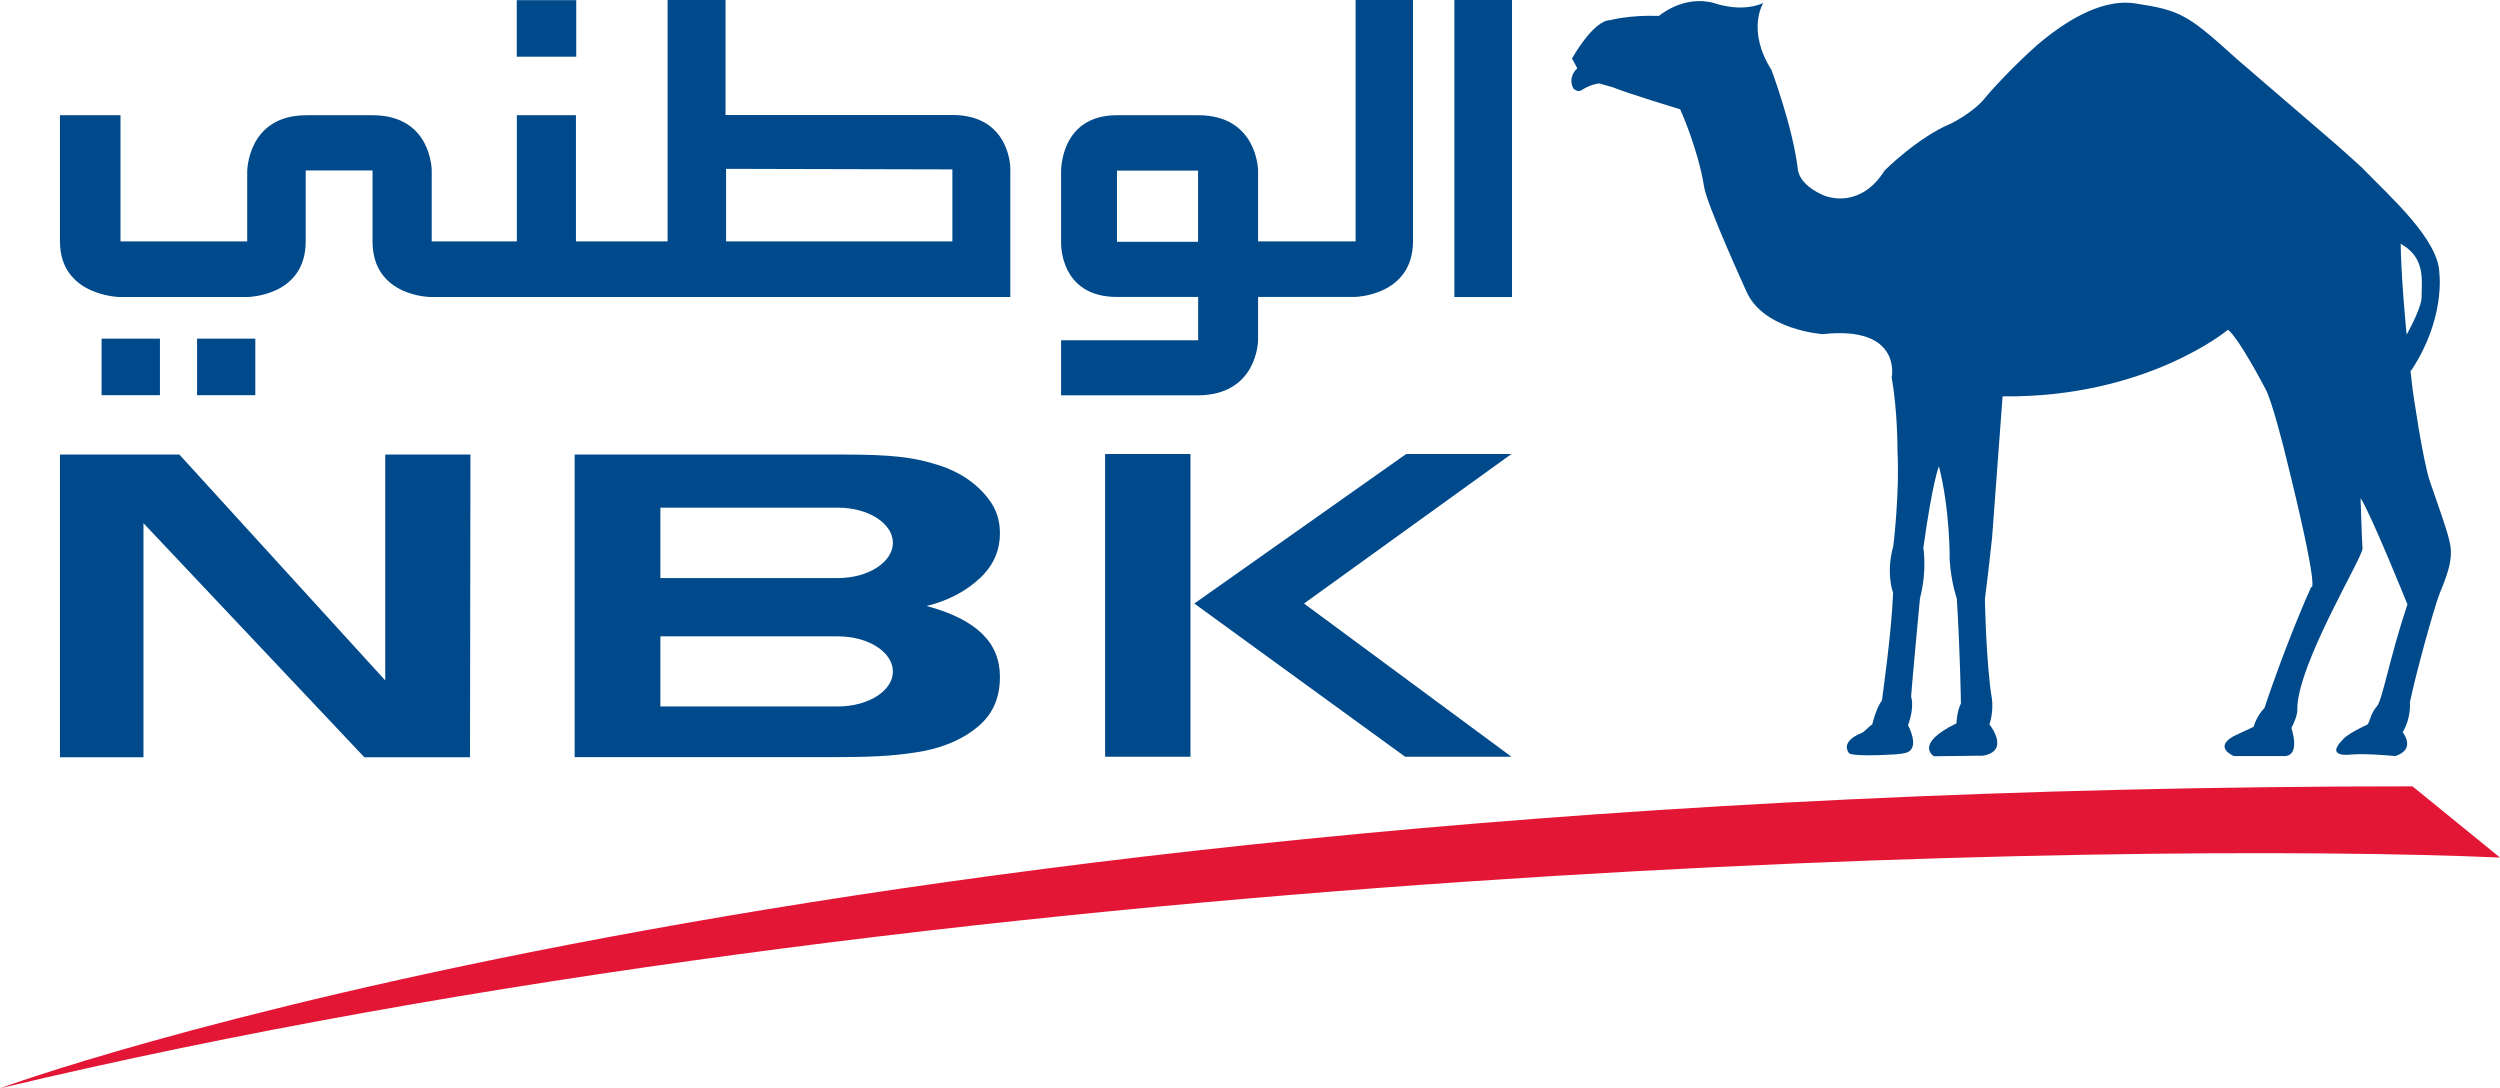 <svg xmlns="http://www.w3.org/2000/svg" xmlns:xlink="http://www.w3.org/1999/xlink" version="1.1" id="Layer_1" x="0px" y="0px" enable-background="new 0 0 512 512" xml:space="preserve" viewBox="32.33 158.63 447.34 194.74">
<g>
	<g>
		<path fill="#004A8C" d="M162.251,201.824h40.494v-12.883l-40.494-0.1V201.824z M213.115,211.779h-103.66    c0,0-10.466,0-10.466-9.955v-12.691H87.03v12.691c0,9.955-10.562,9.955-10.562,9.955H53.742c0,0-10.685-0.169-10.685-9.955    v-22.577h10.836v22.577h22.672v-12.499c0,0,0-10.077,10.603-10.077H98.99c10.589,0,10.589,9.885,10.589,9.885v12.691h15.233    v-22.577h10.576v22.577h16.398V158.63h10.37v20.577h40.59c10.37,0,10.37,9.542,10.37,9.542L213.115,211.779z"/>
		<path fill="#004A8C" d="M232.198,189.16h14.507v12.733h-14.507V189.16z M274.678,211.764c0,0,10.493-0.1,10.493-10.021V158.63    h-10.274v43.194h-17.452v-12.705c0,0-0.095-9.872-10.726-9.872h-14.521c-10.343,0-10,10.255-10,10.255v12.541    c0,0-0.342,9.721,10,9.721h14.521v7.75h-24.521v9.856h24.384c10.808,0,10.863-9.856,10.863-9.856v-7.75H274.678z"/>
		<rect x="292.569" y="158.63" fill="#004A8C" width="10.315" height="53.149"/>
		<polygon fill="#004A8C" points="58.002,252.248 58.002,294.129 43.057,294.129 43.057,239.966 64.427,239.966 101.264,280.382     101.264,239.966 116.51,239.966 116.428,294.129 97.523,294.129   "/>
		<path fill="#E31735" d="M464.012,299.332l15.658,12.746c-66.988-2.944-277.184,0.675-447.339,41.291    C32.33,353.369,178.019,299.373,464.012,299.332"/>
		<path fill="#004A8C" d="M455.203,188.872c4.849,4.984,13.521,12.664,13.617,18.662c0,0,1.11,8.146-5.055,17.414l-4.11-0.685    c0,0,5.986-9.515,5.986-12.459c0-3.053,0.753-7.024-3.74-9.556c0,0,0,8.432,2.137,26.094c0,0,1.767,12.527,3.096,16.456    c2.753,7.968,3.754,10.611,3.754,12.65c0,1.971-0.575,3.93-2.027,7.394c-0.986,2.533-4.26,14.321-5.315,19.483    c0,0,0.288,2.63-1.288,5.339c0,0,2.507,3.013-1.329,4.258c0,0-4.836-0.497-7.808-0.289c0,0-5,0.735-1.521-2.725    c0,0,0.644-0.914,4.26-2.587c0.562-0.278,0.493-1.862,1.767-3.286c1-1.068,2.219-8.502,5.48-18.265c0,0-6.685-16.537-8.384-19.002    c0,0,0.219,7.215,0.343,9.023c0.095,1.478-11.672,20.741-11.672,28.75c0,0,0.206,0.914-1.055,3.354c0,0,1.753,5.025-1.274,5.025    h-9c0,0-3.671-1.465-0.165-3.505l3.699-1.739c0,0,0.507-1.97,1.918-3.339c0,0,3.849-11.665,8.37-21.674    c0,0,1.794,2.027-4.754-24.247c0,0-2.329-9.432-3.521-11.362c0,0-4.658-8.928-6.617-10.42c0,0-14.548,12.198-40.33,11.924    l-1.877,25.233c0,0-0.712,6.653-1.288,11.035c0,0,0.205,11.677,1.274,17.989c0,0,0.288,2.217-0.466,4.436    c0,0,3.836,4.751-1.151,5.6l-8.781,0.1c0,0-3.671-2.136,4.041-5.888c0,0,0.055-2.122,0.795-3.56c0,0-0.151-9.583-0.74-18.757    c0,0-1.027-2.916-1.274-6.928c0,0,0.109-8.775-1.918-16.73c0,0-1.082,2.3-2.795,14.582c0,0,0.712,4.01-0.603,9.036    c0,0-1.466,15.526-1.589,17.593c0,0,0.685,1.752-0.548,5.094c0,0,2.137,3.915-0.124,4.861c-0.575,0.218-1.411,0.288-2.055,0.357    c-8.712,0.517-8.425-0.278-8.425-0.278s-1.658-1.943,2.274-3.531c0.493-0.159,1.384-1.26,1.932-1.546c0,0,0.658-2.876,1.726-4.285    c0,0,1.753-12.267,2-19.262c0,0-1.342-3.479,0.041-8.38c0,0,1.164-9.597,0.74-17.045c0,0,0.055-6.886-1.027-13.101    c0,0,1.932-9.325-12.37-7.763c0,0-10.685-0.725-13.672-7.735c0,0-7.014-15.361-7.521-18.579    c-1.123-6.996-4.288-13.911-4.288-13.911s-9.041-2.738-12.055-3.942l-2.452-0.695c0,0-1.534,0.149-3.123,1.191    c-0.658,0.507-1.452-0.249-1.452-0.249s-1.219-1.835,0.671-3.657l-0.945-1.739c0,0,3.781-6.873,6.877-6.873    c0,0,3.274-0.934,8.685-0.755c0,0,4.37-3.805,9.836-2.301c0,0,4.808,1.794,8.822,0c0,0-3.055,4.806,1.479,11.993    c0,0,3.795,10.145,4.699,17.675c0.233,1.999,2.027,3.491,4.041,4.476c1.959,1.054,7.493,2.205,11.507-4.19    c0,0,5.932-5.941,11.945-8.432c0,0,4-1.999,5.986-4.504c2.014-2.493,7.548-8.12,10.548-10.502    c3.069-2.436,9.836-7.447,16.343-6.448c8.151,1.232,9.439,2.025,18.165,9.927c0,0,11.041,9.487,17.809,15.319    c0,0,4.014,3.547,4.836,4.355"/>
		<path fill="#004A8C" d="M246.034,266.624l37.905-26.753h18.836l-37.11,26.753l37.11,27.409h-19.028L246.034,266.624z     M245.349,294.033h-15.274v-54.162h15.274V294.033z"/>
		<rect x="67.591" y="219.225" fill="#004A8C" width="10.425" height="10.118"/>
		<rect x="50.509" y="219.225" fill="#004A8C" width="10.439" height="10.118"/>
		<rect x="124.798" y="158.657" fill="#004A8C" width="10.644" height="10.117"/>
		<path fill="#004A8C" d="M182.279,249.47c5.452,0,9.822,2.821,9.822,6.284c0,3.437-4.37,6.311-9.822,6.311h-31.782v-12.596     M182.279,285.039h-31.782v-12.541h31.782c5.452,0,9.822,2.82,9.822,6.312C192.101,282.219,187.731,285.039,182.279,285.039     M198.129,267.061c3.849-0.934,7.041-2.629,9.617-5.037c2.534-2.423,3.507-5.148,3.507-7.942c0-2.162-0.507-4.203-2.068-6.201    c-2.206-2.917-5.452-5.066-9.836-6.298c-3.699-1.122-7.699-1.617-15.836-1.617h-48.357v54.136h47.179    c7.685,0,11.521-0.398,15.425-1.109c3.891-0.805,7.082-2.259,9.521-4.312c2.849-2.356,3.973-5.408,3.973-8.941    c0-6.133-4.178-10.267-13.124-12.677"/>
	</g>
</g>
</svg>